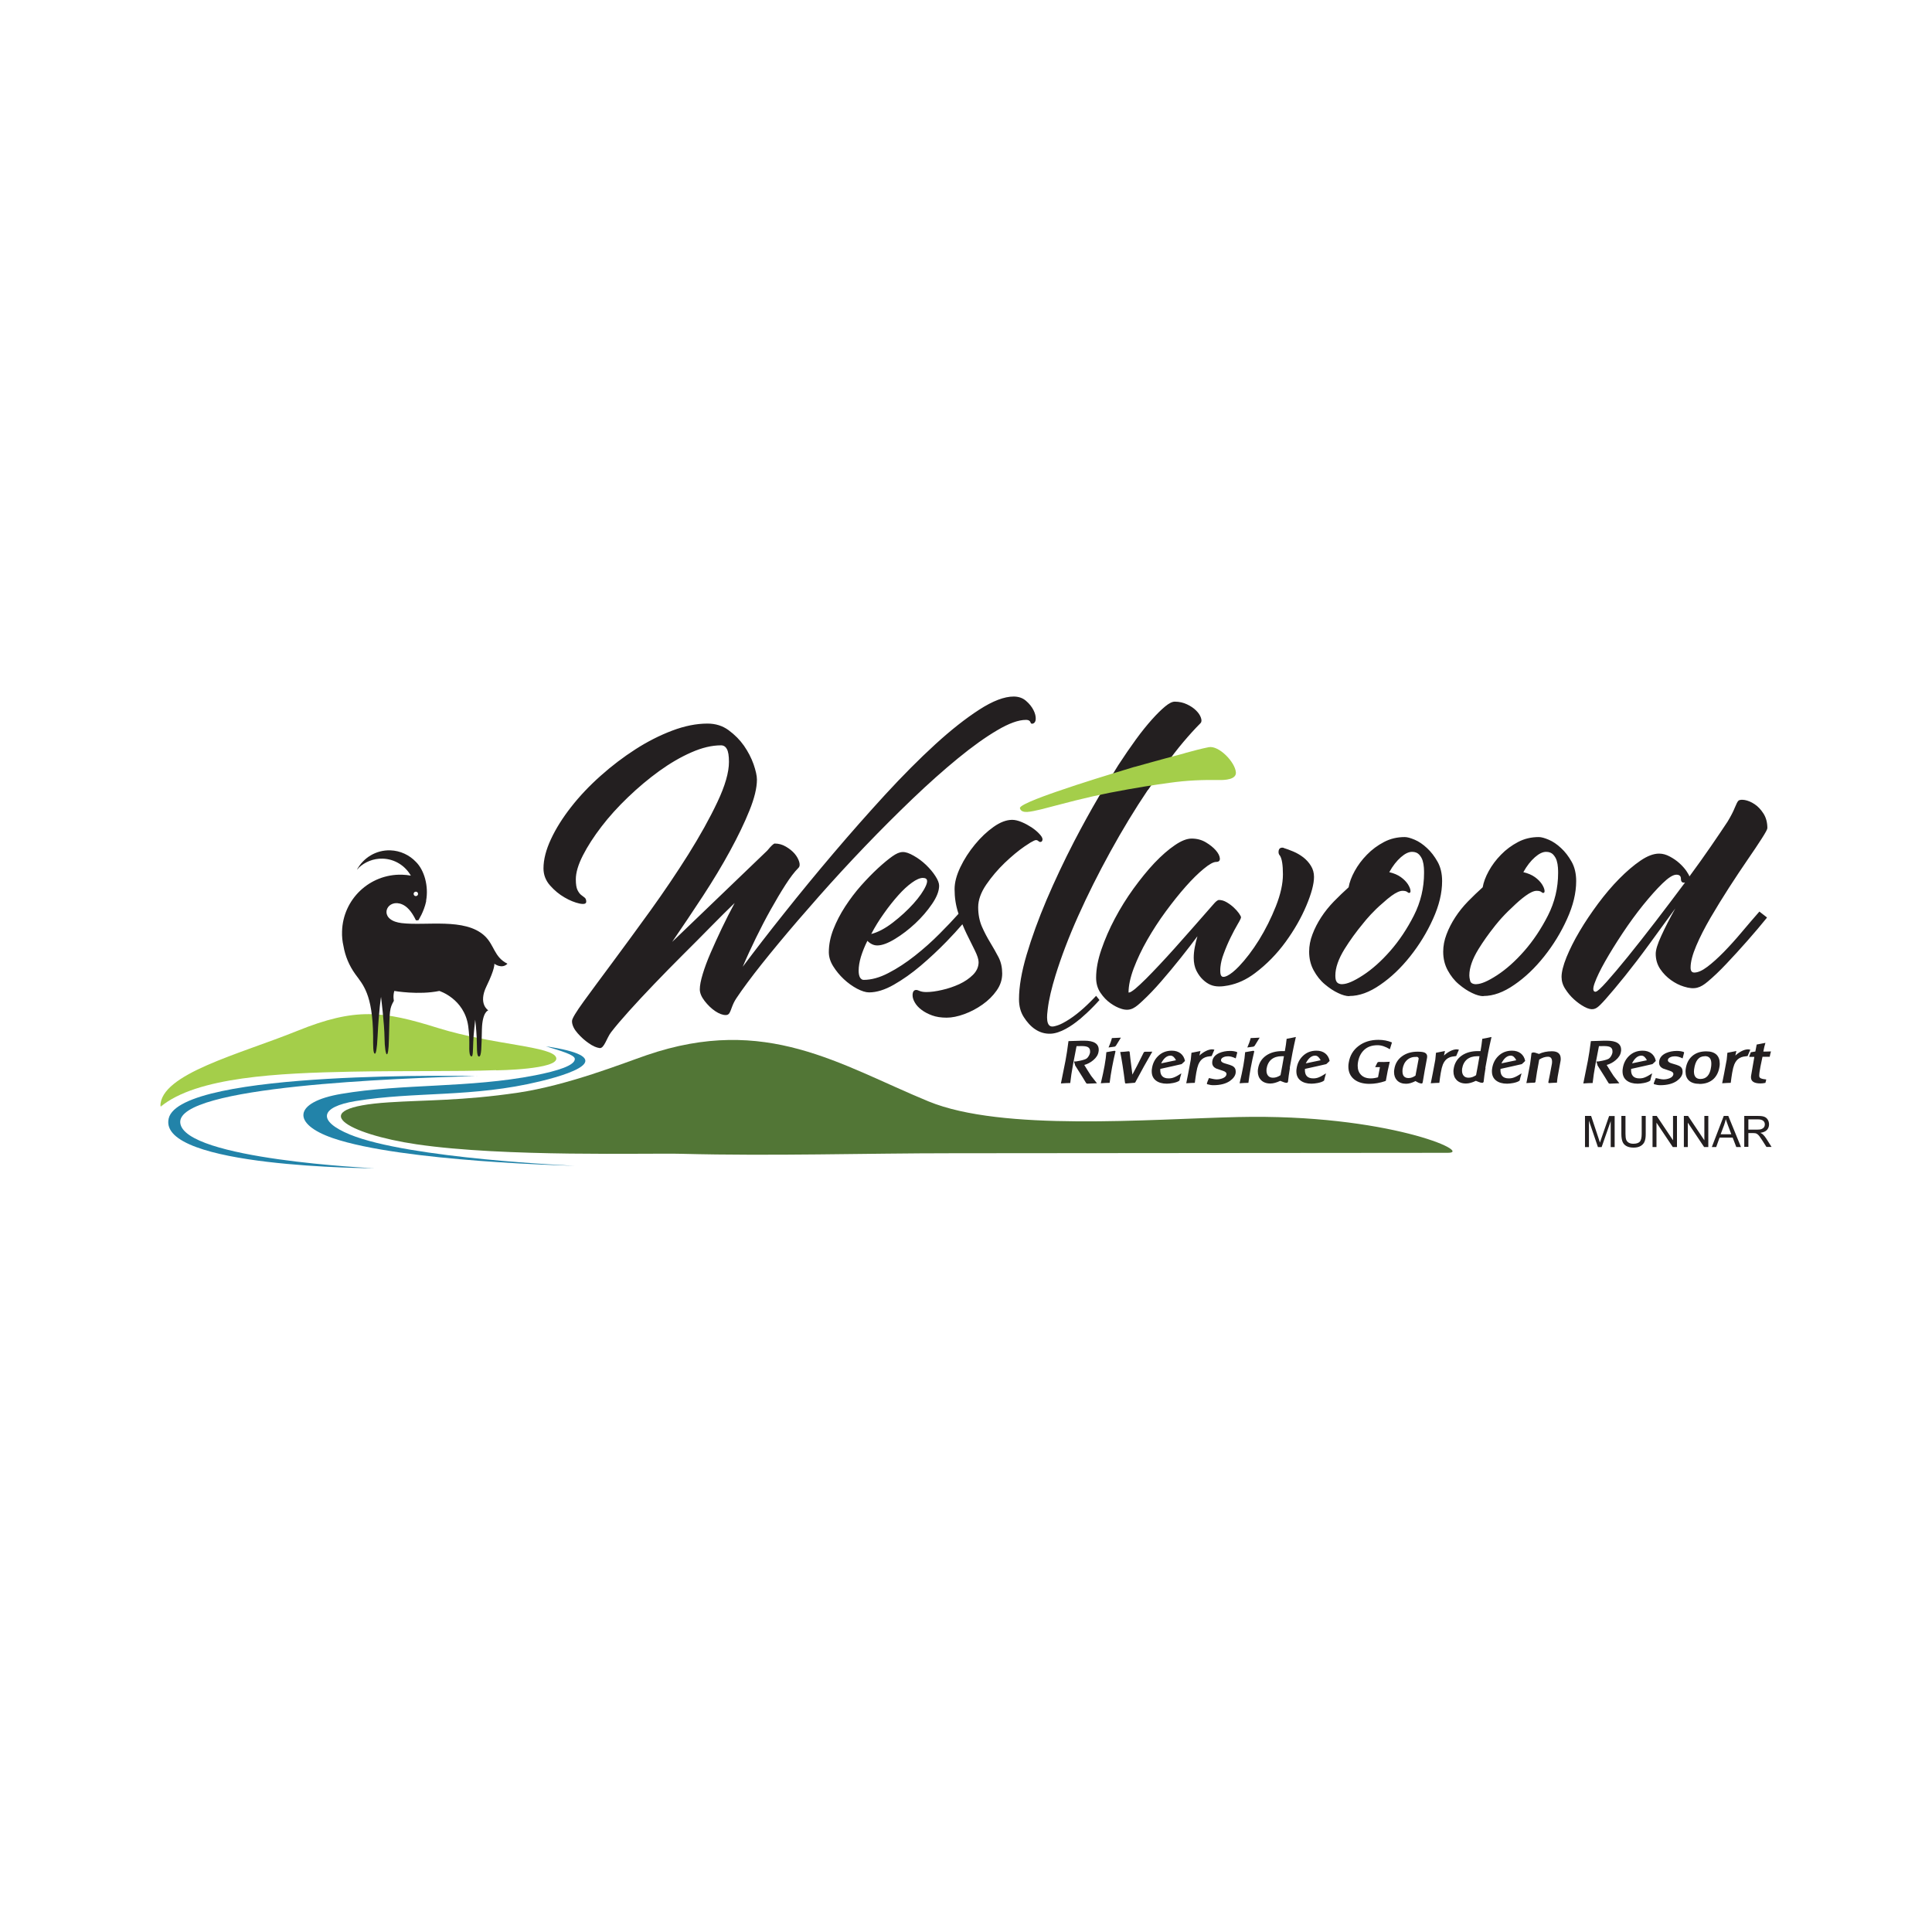 <?xml version="1.0" encoding="UTF-8"?>
<svg id="Layer_1" data-name="Layer 1" xmlns="http://www.w3.org/2000/svg" viewBox="0 0 230 230">
  <defs>
    <style>
      .cls-1 {
        fill: #a4ce4a;
      }

      .cls-1, .cls-2, .cls-3, .cls-4 {
        fill-rule: evenodd;
      }

      .cls-2, .cls-5 {
        fill: #231f20;
      }

      .cls-3 {
        fill: #527636;
      }

      .cls-4 {
        fill: #2283a9;
      }
    </style>
  </defs>
  <path class="cls-2" d="M189.98,118.05c.16,0,.59-.39,1.28-1.16.69-.77,1.54-1.78,2.54-3.01,1-1.24,2.1-2.63,3.29-4.18,1.19-1.55,2.36-3.1,3.51-4.64-.33.07-.49-.08-.49-.44,0-.33-.18-.49-.54-.49-.4,0-.95.35-1.66,1.04-.71.69-1.47,1.55-2.3,2.57-.82,1.02-1.64,2.14-2.45,3.36-.81,1.22-1.5,2.34-2.08,3.36-.58,1.02-.99,1.88-1.24,2.57-.25.69-.21,1.04.12,1.04M210.34,109.26c-.69.86-1.47,1.77-2.32,2.74-.86.97-1.69,1.89-2.5,2.74-.81.86-1.55,1.56-2.22,2.12-.86.72-1.52,1.01-2.84.59-.53-.16-1.04-.42-1.53-.77-.49-.35-.92-.78-1.28-1.31-.36-.53-.54-1.14-.54-1.83,0-.46.22-1.18.67-2.15.44-.97,1-2.05,1.66-3.24-1.05,1.45-2.09,2.87-3.11,4.27-1.02,1.4-1.98,2.65-2.87,3.76-.89,1.1-1.66,2.03-2.32,2.77-.23.26-.44.48-.62.66-.53.53-.95.76-1.9.25-.43-.23-.84-.53-1.24-.89-.4-.36-.74-.77-1.04-1.24-.3-.46-.44-.94-.44-1.43,0-.59.2-1.38.59-2.35.4-.97.91-2,1.56-3.09.64-1.09,1.38-2.18,2.2-3.29.82-1.1,1.66-2.09,2.52-2.96.86-.87,1.7-1.59,2.52-2.15.82-.56,1.56-.84,2.22-.84.43,0,.86.12,1.28.35.43.23.81.49,1.14.79.33.3.6.6.82.91.21.31.34.54.37.67.92-1.25,1.77-2.44,2.54-3.56s1.44-2.11,2-2.96c.4-.66.68-1.21.86-1.66.18-.44.32-.72.42-.82.13-.13.39-.16.77-.1.38.07.77.23,1.16.49.4.26.75.63,1.06,1.11.31.48.47,1.06.47,1.75,0,.13-.22.54-.67,1.24-.44.69-1.01,1.54-1.7,2.54-.69,1-1.42,2.11-2.2,3.31-.77,1.2-1.51,2.4-2.2,3.58-.69,1.19-1.26,2.3-1.7,3.34-.44,1.04-.67,1.9-.67,2.59,0,.4.15.59.44.59.43,0,.95-.23,1.56-.69.61-.46,1.26-1.05,1.95-1.75.69-.71,1.4-1.49,2.12-2.35.72-.86,1.43-1.68,2.12-2.47l.89.69ZM175.75,117.16c.56,0,1.38-.35,2.47-1.06,1.09-.71,2.17-1.67,3.24-2.89,1.07-1.22,2.01-2.63,2.82-4.22.81-1.6,1.21-3.29,1.21-5.06,0-.13,0-.35-.02-.64-.02-.3-.07-.58-.15-.84-.08-.26-.22-.5-.42-.72-.2-.21-.48-.32-.84-.32-.4,0-.84.21-1.33.64-.49.43-.96,1.02-1.38,1.78.56.13,1.02.33,1.38.59.36.26.63.54.82.82.18.28.29.53.32.74.03.21-.02.32-.15.32-.22,0-.17-.25-.79-.25-.33,0-.77.2-1.31.59-.5.36-1.04.83-1.63,1.41-1.26,1.15-2.11,2.29-2.11,2.29h0c-.7.88-1.32,1.76-1.87,2.65-.72,1.17-1.09,2.22-1.09,3.14,0,.16.03.38.1.64.07.26.31.4.74.4ZM176.59,118.59c-.36,0-.81-.12-1.33-.37-.53-.25-1.05-.59-1.58-1.04-.53-.44-.97-1-1.33-1.66-.36-.66-.54-1.4-.54-2.22,0-.69.13-1.38.4-2.08.26-.69.61-1.37,1.04-2.03.43-.66.93-1.28,1.51-1.88.58-.59,1.16-1.15,1.75-1.68.1-.59.34-1.24.72-1.93.38-.69.86-1.34,1.46-1.95.59-.61,1.27-1.11,2.03-1.51.76-.4,1.58-.59,2.47-.59.3,0,.69.11,1.19.32.49.21.98.54,1.46.99.48.44.9.99,1.26,1.63.36.64.54,1.41.54,2.3,0,1.42-.36,2.92-1.09,4.52-.72,1.6-1.63,3.08-2.72,4.45-1.09,1.37-2.27,2.5-3.56,3.38-1.28.89-2.5,1.33-3.66,1.33ZM159.79,117.16c.56,0,1.38-.35,2.47-1.06,1.09-.71,2.17-1.67,3.24-2.89,1.07-1.22,2.01-2.63,2.82-4.22.81-1.6,1.21-3.29,1.21-5.06,0-.13,0-.35-.02-.64-.02-.3-.07-.58-.15-.84-.08-.26-.22-.5-.42-.72-.2-.21-.48-.32-.84-.32-.4,0-.84.21-1.33.64-.49.43-.96,1.02-1.38,1.78.56.13,1.02.33,1.38.59.36.26.63.54.82.82.18.28.29.53.32.74.03.21-.02.32-.15.32-.22,0-.17-.25-.79-.25-.33,0-.77.2-1.31.59-.33.24-.68.53-1.05.87-1.09.92-1.94,1.92-2.31,2.39-.85,1.02-1.6,2.06-2.24,3.09-.72,1.17-1.09,2.22-1.09,3.14,0,.63.13,1.04.84,1.04ZM160.63,118.59c-.36,0-.81-.12-1.33-.37-.53-.25-1.05-.59-1.58-1.04-.53-.44-.97-1-1.33-1.66-.36-.66-.54-1.4-.54-2.22,0-.69.13-1.38.4-2.08.26-.69.61-1.37,1.04-2.03.43-.66.93-1.28,1.51-1.88.58-.59,1.16-1.15,1.75-1.68.1-.59.34-1.24.72-1.93.38-.69.86-1.34,1.46-1.95.59-.61,1.27-1.11,2.03-1.51.76-.4,1.58-.59,2.47-.59.3,0,.69.11,1.19.32.49.21.98.54,1.46.99.48.44.9.99,1.26,1.63.36.64.54,1.41.54,2.3,0,1.42-.36,2.92-1.09,4.52-.72,1.6-1.63,3.08-2.72,4.45-1.09,1.37-2.27,2.5-3.56,3.38-1.28.89-2.5,1.33-3.66,1.33ZM152.82,100.95c.33.1.71.24,1.14.42.43.18.82.41,1.19.69.36.28.67.62.91,1.01.25.4.37.84.37,1.33,0,.82-.3,1.96-.91,3.41-.61,1.45-1.43,2.89-2.47,4.32-1.04,1.43-2.26,2.68-3.66,3.73-1.02.77-2.08,1.25-3.19,1.46-.73.14-1.46.19-2.09-.08-.31-.13-.62-.34-.91-.62-.3-.28-.55-.63-.77-1.06-.21-.43-.32-.94-.32-1.53,0-.4.04-.81.12-1.24.08-.43.19-.87.32-1.33-.56.76-1.23,1.62-2,2.59-.77.97-1.55,1.9-2.32,2.79-.77.89-1.51,1.66-2.2,2.3-.83.77-1.4,1.31-2.52.96-.43-.13-.86-.35-1.31-.67-.44-.31-.84-.72-1.19-1.24-.35-.51-.52-1.11-.52-1.8,0-1.02.21-2.14.63-3.36.42-1.22.95-2.45,1.6-3.67.65-1.23,1.39-2.42,2.22-3.57.83-1.14,1.66-2.17,2.5-3.06.84-.88,1.65-1.59,2.42-2.11.77-.53,1.44-.79,2-.79.63,0,1.19.15,1.68.44.49.29.89.61,1.19.95.3.34.46.66.49.95.03.29-.12.44-.44.44s-.82.27-1.48.82c-.66.54-1.38,1.25-2.15,2.12-.77.87-1.56,1.86-2.37,2.96-.81,1.1-1.54,2.23-2.2,3.38-.66,1.15-1.19,2.28-1.61,3.38-.41,1.1-.62,2.07-.62,2.89h.05c.13,0,.38-.15.74-.44.35-.3.78-.69,1.28-1.19.49-.49,1.03-1.05,1.62-1.68.59-.63,1.18-1.27,1.77-1.93,1.38-1.55,2.92-3.29,4.62-5.24.3-.36.53-.54.69-.54.3,0,.6.09.91.27.31.18.59.39.84.62.25.23.45.46.62.69.16.23.25.4.25.49s-.13.37-.4.82c-.26.44-.54.97-.84,1.58-.3.61-.58,1.27-.84,1.98-.2.53-.32,1.04-.37,1.52-.02.16-.02.32-.02.48,0,.72.26.85.84.57.4-.2.86-.57,1.38-1.11.82-.86,1.62-1.91,2.4-3.16.77-1.25,1.44-2.59,2-4,.56-1.42.84-2.68.84-3.8s-.12-1.86-.35-2.22c-.16-.16-.21-.38-.15-.64.07-.26.26-.36.59-.3ZM109.89,104.51c-.36,0-.81.19-1.33.57-.53.38-1.07.88-1.63,1.51-.56.63-1.13,1.34-1.7,2.15-.58.81-1.08,1.62-1.51,2.45.79-.2,1.65-.65,2.57-1.36.92-.71,1.74-1.46,2.45-2.25.71-.79,1.2-1.5,1.48-2.12.28-.63.17-.94-.32-.94ZM114.12,108.8h0s-.04-.11-.04-.11c-.3-.91-.44-1.85-.44-2.84,0-.79.23-1.66.69-2.62.46-.96,1.04-1.85,1.73-2.69.69-.84,1.43-1.54,2.22-2.1.79-.56,1.53-.84,2.22-.84.33,0,.71.09,1.14.27.43.18.82.4,1.19.64.36.25.67.5.91.77.25.26.37.48.37.64,0,.13-.07.34-.3.31-.19-.02-.2-.22-.49-.22-.1,0-.31.1-.64.29-.2.12-.44.28-.72.47-.74.51-1.52,1.16-2.35,1.95-.82.79-1.56,1.66-2.2,2.59-.64.94-.96,1.84-.96,2.69s.15,1.62.44,2.3c.3.68.63,1.31.99,1.9.36.59.69,1.18.99,1.75.3.58.44,1.23.44,1.95s-.22,1.4-.67,2.03c-.44.63-1,1.18-1.68,1.66-.68.48-1.4.86-2.17,1.14-.77.28-1.47.42-2.1.42-.66,0-1.24-.09-1.73-.27-.49-.18-.91-.4-1.26-.67-.35-.26-.61-.55-.79-.86-.18-.31-.27-.6-.27-.86,0-.43.15-.64.44-.64.27,0,.43.25,1.19.25.53,0,1.15-.08,1.88-.25.72-.16,1.41-.4,2.05-.69.64-.3,1.19-.67,1.63-1.11.44-.44.67-.95.67-1.51,0-.33-.15-.79-.44-1.38-.3-.59-.63-1.26-.99-2-.17-.36-.34-.73-.5-1.13h0c-.55.64-1.17,1.32-1.87,2.04-.99,1.02-2.02,1.98-3.09,2.89-1.07.91-2.14,1.66-3.21,2.27-1.07.61-2.05.91-2.94.91-.4,0-.87-.15-1.43-.44-.56-.3-1.09-.68-1.58-1.14-.49-.46-.91-.97-1.26-1.53-.35-.56-.52-1.12-.52-1.68,0-.89.18-1.8.54-2.72.36-.92.83-1.83,1.41-2.72.58-.89,1.21-1.72,1.9-2.5.69-.77,1.36-1.46,2-2.05.64-.59,1.21-1.06,1.7-1.41.97-.68,1.49-.68,2.57-.07.53.3,1.01.66,1.46,1.09.44.43.82.87,1.11,1.33.3.46.44.84.44,1.14,0,.63-.28,1.35-.84,2.17-.56.82-1.23,1.6-2,2.32-.77.72-1.58,1.34-2.42,1.85-.84.51-1.54.77-2.1.77-.23,0-.44-.05-.64-.15-.2-.1-.38-.23-.54-.4-.33.66-.58,1.29-.77,1.9-.18.61-.27,1.16-.27,1.66,0,.36.06.63.17.82.12.18.26.27.42.27.92,0,1.91-.27,2.96-.82,1.05-.54,2.1-1.23,3.14-2.05,1.04-.82,2.03-1.7,2.96-2.64.85-.85,1.59-1.63,2.24-2.36ZM128.56,121.33c.57-.49,1.12-1,1.65-1.55.24-.25.47-.49.68-.73l-.4-.5c-.22.24-.46.48-.72.74-.5.5-1.03.98-1.59,1.42-.56.44-1.12.81-1.68,1.1-.36.19-.71.31-1.05.38-1.03.2-.8-1.4-.72-2.06.14-1.17.46-2.5.93-4.03.68-2.19,1.57-4.54,2.69-7.04,1.12-2.5,2.4-5.06,3.83-7.66,1.43-2.6,2.92-5.06,4.47-7.36h.02c.51-.74,1.45-2.08,2.1-2.98.71-1,1.41-1.9,2.1-2.72.71-.84,1.39-1.59,2.05-2.25.13-.13.15-.35.05-.64-.1-.3-.29-.58-.57-.86-.28-.28-.64-.53-1.09-.74-.44-.21-.93-.32-1.46-.32-.3,0-.68.19-1.14.57-.46.38-.99.9-1.58,1.56-.59.66-1.23,1.45-1.9,2.37-.67.92-1.37,1.94-2.1,3.06h0s-2.31,3.74-2.31,3.74c-.99,1.68-1.98,3.49-2.94,5.33-1.22,2.36-2.31,4.68-3.29,6.97-.97,2.29-1.76,4.46-2.37,6.52-.61,2.06-.91,3.83-.91,5.31,0,.82.19,1.53.57,2.12.74,1.16,1.78,2.04,3.21,1.98,1.13-.05,2.47-.9,3.43-1.71ZM120.66,82.92c.59,0,1.09.17,1.48.51.4.34.69.71.89,1.1.2.39.29.76.27,1.1-.03.57-.54.61-.59.44-.07-.21-.19-.37-.57-.37-.89,0-2.03.41-3.43,1.24-1.4.82-2.96,1.94-4.67,3.34-1.71,1.4-3.52,3.01-5.41,4.82-1.89,1.81-3.78,3.7-5.66,5.66-1.88,1.96-3.7,3.94-5.46,5.93-1.76,1.99-3.37,3.86-4.82,5.61-1.45,1.75-2.68,3.29-3.68,4.64-.54.73-.99,1.36-1.34,1.89-.52.78-.57,1.32-.83,1.77-.09.16-.24.24-.44.24-.38,0-.8-.16-1.26-.47-.46-.31-.88-.72-1.26-1.21-.38-.49-.57-.96-.57-1.38,0-.46.12-1.07.35-1.83s.54-1.6.94-2.52c.4-.92.84-1.89,1.33-2.92.49-1.02,1-2.03,1.53-3.01-.82.79-1.77,1.73-2.84,2.82-1.07,1.09-2.18,2.21-3.34,3.36-1.15,1.15-2.29,2.31-3.41,3.48-1.12,1.17-2.12,2.24-2.99,3.21-.87.97-1.58,1.8-2.12,2.5-.54.69-.83,1.97-1.38,1.9-.38-.05-.81-.24-1.28-.57-.48-.33-.92-.72-1.33-1.19-.41-.46-.63-.91-.67-1.33v-.15c0-.26.46-1.03,1.38-2.3.92-1.27,2.08-2.83,3.46-4.69,1.38-1.86,2.88-3.91,4.5-6.15,1.61-2.24,3.11-4.46,4.5-6.67,1.38-2.21,2.54-4.28,3.46-6.23.92-1.94,1.38-3.54,1.38-4.79,0-.72-.08-1.24-.25-1.53-.16-.3-.4-.44-.69-.44-1.1,0-2.27.28-3.54.84-1.28.56-2.54,1.3-3.82,2.22-1.27.92-2.51,1.96-3.71,3.11-1.2,1.15-2.26,2.32-3.17,3.51-.91,1.19-1.65,2.33-2.21,3.43-.56,1.1-.84,2.05-.84,2.84,0,.59.07,1.02.2,1.28.13.26.27.45.42.57.15.12.29.22.42.32.13.1.2.26.2.49,0,.26-.27.34-.82.22-.54-.12-1.13-.35-1.76-.72-.63-.36-1.21-.84-1.73-1.43-.52-.59-.78-1.27-.78-2.03,0-1.05.3-2.22.89-3.48.59-1.27,1.39-2.54,2.4-3.83,1-1.28,2.17-2.52,3.51-3.71,1.33-1.19,2.72-2.24,4.15-3.16,1.43-.92,2.89-1.66,4.37-2.22,1.48-.56,2.88-.84,4.2-.84.96,0,1.8.26,2.52.79.72.53,1.33,1.14,1.83,1.85.49.71.87,1.44,1.14,2.2.26.76.4,1.37.4,1.83,0,.99-.3,2.22-.89,3.68-.59,1.47-1.36,3.06-2.3,4.79-.94,1.73-2.02,3.52-3.24,5.39-1.22,1.86-2.44,3.68-3.66,5.46l11.32-10.87c.46-.56.76-.84.89-.84.46,0,.91.12,1.33.37.43.25.77.53,1.04.84.26.31.44.63.54.96.1.33.07.58-.1.74-.46.46-.97,1.13-1.53,2-.56.87-1.14,1.85-1.75,2.94-.61,1.09-1.2,2.22-1.78,3.41-.58,1.19-1.1,2.32-1.56,3.41,1.45-1.94,3.1-4.08,4.97-6.42,1.86-2.34,3.8-4.7,5.83-7.09,2.03-2.39,4.08-4.71,6.15-6.97,2.08-2.26,4.06-4.25,5.95-5.98,1.89-1.73,3.65-3.11,5.26-4.15,1.61-1.04,2.98-1.56,4.1-1.56Z"/>
  <path class="cls-1" d="M135.07,91.3h0s3.3-.93,5.38-1.47h0s.11-.03.11-.03l.23-.06c.12-.03.25-.07.36-.11.91-.25,1.84-.5,2.75-.68,1.19-.23,3.12,1.74,3.23,2.99.07.88-1.35.93-1.97.92-2.06-.03-3.85.04-5.91.33h0s-2.23.29-4.96.78h0c-3.19.57-5.01.98-8.73,1.96-.85.22-2.46.68-3.27.73-.41.02-.77-.07-.87-.44-.13-.46,3.93-1.82,4.37-1.98,3.06-1.06,6.18-2.01,9.28-2.95h0Z"/>
  <path class="cls-5" d="M210.18,128.91c-.23.05-.42.07-.59.07-.76,0-1.14-.24-1.14-.73,0-.05,0-.11.01-.17l.39-2.26h-.61l.03-.14.16-.41.54-.09.16-.83,1.04-.2c-.09.27-.17.62-.25,1.04.17,0,.47,0,.91-.02-.06.2-.11.42-.15.64h-.86c-.08.38-.16.76-.24,1.15-.1.52-.15.89-.15,1.11,0,.14.06.24.19.3.13.06.34.11.65.14l-.1.4ZM208.04,125.72c-.3.04-.47.07-.49.07-.16.03-.32.09-.46.17-.27.15-.48.41-.63.77-.09.23-.18.56-.25.99-.06.37-.12.76-.17,1.19-.23,0-.57.02-1.02.05.14-.64.31-1.58.54-2.81.01-.08.04-.36.08-.82.21-.04.57-.11,1.07-.21l-.12.54c.22-.21.46-.38.73-.52.29-.15.56-.22.8-.22.04,0,.12.01.25.04-.07.16-.17.41-.32.75ZM202.96,125.74c-.72,0-1.14.52-1.28,1.56-.01.09-.02.17-.02.25,0,.6.26.9.77.9.72,0,1.14-.48,1.27-1.43.02-.14.03-.27.03-.39,0-.6-.25-.9-.76-.9ZM202.31,129.03c-.54,0-.95-.13-1.23-.38-.28-.25-.42-.61-.42-1.07,0-.1,0-.21.02-.33.09-.64.34-1.14.75-1.51.44-.39,1-.58,1.7-.58.53,0,.93.13,1.21.39.26.25.39.6.39,1.05,0,.1,0,.21-.02.33-.09.64-.33,1.15-.72,1.52-.42.39-.98.59-1.68.59ZM199.61,128.69c-.48.33-1.14.5-1.97.5-.22,0-.46-.04-.73-.12l-.04-.08c.03-.11.12-.33.25-.65.15.03.3.07.45.1.18.04.34.06.47.06.26,0,.5-.05.73-.14.27-.11.41-.27.44-.46.02-.18-.11-.32-.39-.41-.28-.1-.56-.19-.85-.29-.3-.15-.46-.38-.46-.69,0-.05,0-.1.01-.16.06-.44.34-.77.83-.99.37-.16.8-.25,1.28-.25.29,0,.57.04.82.13l.04.07c-.03.12-.09.35-.18.69-.34-.17-.64-.25-.91-.25-.2,0-.37.03-.53.1-.19.08-.29.19-.31.32-.03.19.13.34.47.43.47.13.76.23.89.3.26.14.39.36.39.66,0,.06,0,.12-.01.18-.05.34-.28.66-.7.96ZM195.41,125.67c-.44,0-.81.31-1.12.92l1.77-.37c-.18-.36-.4-.55-.65-.55ZM196.72,126.68c-.57.13-1.42.33-2.54.57-.05.75.28,1.13.99,1.13.24,0,.46-.04.67-.13.21-.08.49-.24.85-.47-.1.34-.18.62-.23.86-.15.12-.4.22-.76.29-.28.05-.52.08-.74.08-.55,0-.99-.13-1.31-.38-.32-.25-.49-.61-.49-1.09,0-.09,0-.19.02-.29.08-.61.32-1.11.72-1.51.44-.44.99-.66,1.65-.66.42,0,.77.11,1.04.32.27.21.45.51.53.9-.09.1-.22.22-.39.37ZM191.59,128.99l-.09-.04c-.13-.23-.57-.94-1.32-2.12.01-.02-.03-.17-.14-.46.12.01.36-.01.7-.09.39-.08.66-.17.8-.26.1-.07.19-.18.27-.32.08-.14.13-.28.15-.4,0-.06,0-.12,0-.17,0-.23-.1-.4-.29-.49-.15-.07-.39-.11-.72-.11-.14,0-.34,0-.6.01-.2,1-.34,1.73-.42,2.19-.15.82-.26,1.55-.33,2.2-.3,0-.68.02-1.11.05.04-.19.22-1.09.54-2.69.12-.63.24-1.42.36-2.35.2,0,.53-.01.99-.03.38-.02.68-.02.89-.02,1.15,0,1.72.36,1.72,1.08,0,.07,0,.14-.02.22-.05.37-.26.71-.63,1.02-.32.27-.67.46-1.07.57.34.56.62.99.82,1.3.14.18.37.47.69.88-.29.01-.69.03-1.21.05ZM184.39,128.94l-.07-.08c.11-.5.25-1.25.44-2.27,0-.06.01-.13.01-.19,0-.4-.16-.6-.49-.6s-.67.11-1.04.34c-.2,1.05-.35,1.94-.45,2.68l-.09.07c-.32,0-.65.03-.99.05.11-.52.26-1.26.44-2.25.06-.38.11-.83.17-1.33.11-.05.18-.07.23-.07.12,0,.34.06.66.18.45-.21.96-.32,1.54-.32.7,0,1.05.3,1.05.89,0,.08,0,.17-.02.26-.03.21-.09.52-.17.93-.08.41-.13.72-.17.93-.03.21-.07.46-.09.73-.37.01-.68.03-.95.05ZM179.86,125.67c-.44,0-.81.31-1.12.92l1.77-.37c-.18-.36-.4-.55-.65-.55ZM181.17,126.68c-.57.13-1.42.33-2.54.57-.05.75.28,1.13.99,1.13.24,0,.46-.04.67-.13.21-.08.49-.24.85-.47-.1.34-.18.62-.23.86-.15.12-.4.22-.76.29-.28.05-.52.08-.74.08-.55,0-.99-.13-1.31-.38-.32-.25-.49-.61-.49-1.09,0-.09,0-.19.02-.29.08-.61.32-1.11.72-1.51.44-.44.99-.66,1.65-.66.42,0,.77.11,1.04.32.27.21.45.51.53.9-.09.1-.22.22-.39.37ZM175.85,125.74c-.49,0-.9.13-1.21.38-.31.26-.5.63-.58,1.11,0,.08-.01.16-.01.23,0,.25.07.46.2.61.13.15.32.23.58.23.3,0,.59-.1.89-.3.14-.72.28-1.47.41-2.26-.12,0-.21,0-.28,0ZM176.85,127.14c-.11.64-.18,1.19-.23,1.67l-.11.1c-.16,0-.3-.03-.43-.09-.13-.05-.26-.1-.38-.15-.44.21-.83.32-1.18.32-.47,0-.84-.14-1.11-.41-.25-.26-.38-.6-.38-1.01,0-.1,0-.2.02-.3.1-.71.44-1.25,1-1.63.51-.34,1.14-.51,1.89-.51.1,0,.21,0,.31,0,.09-.49.16-.98.21-1.46.29-.05.65-.12,1.1-.22-.29,1.25-.53,2.48-.73,3.67ZM173.35,125.72c-.3.04-.47.07-.49.07-.16.03-.32.09-.46.17-.27.15-.48.41-.63.77-.09.23-.18.56-.25.99-.06.37-.12.76-.17,1.19-.23,0-.57.02-1.02.05.14-.64.31-1.58.54-2.81.01-.08.04-.36.08-.82.21-.04.57-.11,1.07-.21l-.12.54c.22-.21.46-.38.73-.52.29-.15.56-.22.8-.22.04,0,.12.01.25.04-.07.16-.17.41-.32.75ZM168.64,125.82c-.45-.02-.82.1-1.12.36-.3.27-.48.64-.55,1.12,0,.08-.01.16-.01.23,0,.54.24.81.73.81.27,0,.54-.1.82-.29.09-.45.22-1.12.38-2.02,0-.04-.01-.09-.06-.14-.04-.05-.11-.08-.19-.08ZM169.62,127.37c-.06.32-.14.81-.25,1.48l-.07.14c-.17,0-.32-.04-.44-.1-.12-.06-.23-.12-.35-.19-.41.21-.78.32-1.11.32-.46,0-.82-.13-1.08-.4-.24-.25-.36-.58-.36-.99,0-.09,0-.19.02-.28.09-.69.41-1.23.94-1.61.5-.36,1.11-.54,1.84-.54.41,0,.7.04.86.12.18.09.28.24.28.44,0,.04,0,.1-.01.16-.07.36-.16.84-.27,1.46ZM164.99,128.64l-.07.06c-.65.22-1.28.33-1.88.33-.75,0-1.36-.17-1.81-.52-.47-.37-.71-.88-.71-1.54,0-.14.01-.29.04-.44.13-.85.53-1.53,1.19-2.02.64-.48,1.42-.72,2.35-.72.58,0,1.11.1,1.61.31-.08.25-.17.53-.25.81-.52-.32-1-.48-1.46-.48-.66,0-1.19.18-1.59.55-.4.37-.65.87-.75,1.51-.02.13-.03.26-.03.39,0,.46.14.82.41,1.09.27.27.65.41,1.15.41.25,0,.53-.04.86-.13.05-.27.13-.67.23-1.21h-.57s.27-.55.27-.55l.13-.07c.35.01.55.01.61.01.02,0,.27-.01.73-.03-.17.69-.33,1.43-.46,2.22ZM156.57,125.67c-.44,0-.81.31-1.12.92l1.77-.37c-.18-.36-.4-.55-.65-.55ZM157.89,126.68c-.57.13-1.42.33-2.54.57-.05.75.28,1.13.99,1.13.24,0,.46-.04.67-.13.21-.08.49-.24.85-.47-.1.34-.18.62-.23.86-.15.12-.4.22-.76.29-.28.05-.52.08-.74.08-.55,0-.99-.13-1.31-.38-.32-.25-.49-.61-.49-1.09,0-.09,0-.19.02-.29.08-.61.32-1.11.72-1.51.44-.44.99-.66,1.65-.66.42,0,.77.11,1.04.32.27.21.45.51.53.9-.09.1-.22.22-.39.37ZM152.57,125.74c-.49,0-.9.13-1.21.38-.31.26-.5.63-.58,1.11,0,.08-.01.16-.01.23,0,.25.07.46.2.61.13.15.32.23.58.23.3,0,.59-.1.89-.3.14-.72.28-1.47.41-2.26-.12,0-.21,0-.28,0ZM153.56,127.14c-.11.64-.18,1.19-.23,1.67l-.11.1c-.16,0-.3-.03-.43-.09-.13-.05-.26-.1-.38-.15-.44.21-.83.32-1.18.32-.47,0-.84-.14-1.11-.41-.25-.26-.38-.6-.38-1.01,0-.1,0-.2.02-.3.1-.71.44-1.25,1-1.63.51-.34,1.14-.51,1.89-.51.1,0,.21,0,.31,0,.09-.49.16-.98.21-1.46.29-.05.65-.12,1.1-.22-.29,1.25-.53,2.48-.73,3.67ZM148.62,128.91c-.37,0-.72.03-1.05.05.38-1.58.6-2.81.66-3.7.39-.06.71-.12.98-.17l.11.06c-.32,1.32-.55,2.57-.7,3.76ZM149.35,124.51l-.12.09c-.13.01-.38.05-.74.1.14-.35.22-.54.23-.57.07-.19.13-.38.17-.55.21,0,.57-.03,1.07-.05l-.61.99ZM146.41,128.69c-.48.33-1.14.5-1.97.5-.22,0-.46-.04-.73-.12l-.04-.08c.03-.11.12-.33.25-.65.15.03.3.07.45.1.18.04.34.06.47.06.26,0,.5-.05.73-.14.27-.11.41-.27.44-.46.02-.18-.11-.32-.39-.41-.28-.1-.56-.19-.85-.29-.3-.15-.46-.38-.46-.69,0-.05,0-.1.01-.16.06-.44.34-.77.83-.99.37-.16.8-.25,1.28-.25.3,0,.57.04.82.13l.04.07c-.03.12-.09.35-.18.69-.34-.17-.64-.25-.91-.25-.2,0-.37.03-.53.1-.19.08-.29.19-.31.32-.03.19.13.34.47.43.47.13.76.23.89.3.26.14.39.36.39.66,0,.06,0,.12-.01.18-.05.34-.28.66-.7.96ZM144.24,125.72c-.31.04-.47.07-.49.07-.16.03-.32.09-.46.17-.27.15-.48.41-.63.77-.09.23-.18.56-.25.99-.06.37-.12.76-.17,1.19-.23,0-.57.02-1.02.05.14-.64.31-1.58.54-2.81.01-.08.04-.36.08-.82.21-.04.57-.11,1.07-.21l-.12.54c.22-.21.46-.38.73-.52.29-.15.56-.22.8-.22.04,0,.12.01.25.04-.07.16-.17.41-.32.75ZM139.35,125.67c-.44,0-.81.31-1.12.92l1.77-.37c-.18-.36-.4-.55-.65-.55ZM140.67,126.68c-.57.13-1.42.33-2.54.57-.05.75.28,1.13.99,1.13.24,0,.46-.04.67-.13.21-.08.49-.24.85-.47-.1.34-.18.62-.23.86-.15.12-.4.22-.76.29-.28.05-.52.08-.74.08-.55,0-.99-.13-1.31-.38-.32-.25-.49-.61-.49-1.09,0-.09,0-.19.02-.29.08-.61.32-1.11.72-1.51.44-.44.99-.66,1.65-.66.42,0,.77.11,1.04.32.27.21.45.51.53.9-.09.1-.22.22-.39.37ZM135.18,128.83l-.09.07c-.11,0-.47.03-1.09.09l-.07-.08c-.19-1.51-.38-2.73-.57-3.67.37-.02.71-.05,1.02-.09l.1.06c.02.28.13,1.19.33,2.72.32-.58.77-1.46,1.36-2.66l.1-.06c.24,0,.55,0,.91-.01-.67,1.15-1.34,2.36-2.02,3.64ZM132.1,128.91c-.37,0-.72.03-1.05.05.38-1.58.6-2.81.66-3.7.39-.06.71-.12.98-.17l.11.06c-.32,1.32-.55,2.57-.7,3.76ZM132.83,124.51l-.12.09c-.13.01-.38.05-.74.1.14-.35.22-.54.23-.57.07-.19.13-.38.17-.55.21,0,.57-.03,1.07-.05l-.61.99ZM129.4,128.99l-.09-.04c-.13-.23-.57-.94-1.32-2.12.01-.02-.03-.17-.14-.46.12.01.36-.01.7-.09.39-.08.66-.17.8-.26.1-.07.19-.18.27-.32.08-.14.13-.28.15-.4,0-.06,0-.12,0-.17,0-.23-.1-.4-.29-.49-.15-.07-.39-.11-.72-.11-.14,0-.34,0-.6.01-.2,1-.34,1.73-.42,2.19-.15.82-.26,1.55-.33,2.2-.3,0-.67.02-1.11.05.04-.19.22-1.09.54-2.69.12-.63.24-1.42.36-2.35.2,0,.53-.01.99-.03.38-.02.68-.02.89-.02,1.15,0,1.72.36,1.72,1.08,0,.07,0,.14-.02.22-.05.37-.26.71-.63,1.02-.32.27-.67.46-1.07.57.34.56.62.99.82,1.3.14.18.37.47.69.88-.29.01-.69.03-1.21.05Z"/>
  <path class="cls-5" d="M208.14,134.48h1.05c.22,0,.4-.02.52-.07.13-.05.22-.12.29-.22.07-.1.1-.21.1-.33,0-.17-.06-.32-.19-.43-.13-.11-.33-.17-.6-.17h-1.17v1.22ZM207.65,136.55v-3.7h1.64c.33,0,.58.03.75.1.17.07.31.18.41.35.1.17.15.35.15.56,0,.26-.09.48-.25.66-.17.18-.43.29-.79.34.13.06.23.12.3.18.14.13.28.3.4.49l.64,1.01h-.61l-.49-.77c-.14-.22-.26-.39-.35-.51-.09-.12-.18-.2-.25-.25-.07-.05-.15-.08-.22-.1-.06-.01-.15-.02-.27-.02h-.57v1.64h-.49ZM204.85,135.03h1.26l-.39-1.03c-.12-.31-.2-.57-.27-.77-.05.24-.12.48-.2.71l-.41,1.09ZM203.79,136.55l1.42-3.7h.54l1.51,3.7h-.56l-.43-1.12h-1.56l-.4,1.12h-.52ZM200.46,136.55v-3.7h.5l1.94,2.9v-2.9h.47v3.7h-.5l-1.94-2.9v2.9h-.47ZM196.73,136.55v-3.7h.5l1.94,2.9v-2.9h.47v3.7h-.5l-1.94-2.9v2.9h-.47ZM195.43,132.85h.49v2.14c0,.37-.04.67-.13.89-.08.22-.24.4-.45.53-.22.14-.51.21-.86.21s-.63-.06-.85-.18c-.22-.12-.38-.29-.47-.52-.09-.23-.14-.54-.14-.93v-2.14h.49v2.13c0,.32.03.56.09.71.06.15.16.27.31.35.14.08.32.12.53.12.36,0,.61-.08.77-.24.15-.16.23-.48.23-.94v-2.13ZM188.69,136.55v-3.7h.73l.87,2.62c.08.24.14.43.18.55.04-.13.11-.33.2-.59l.89-2.57h.66v3.7h-.47v-3.09l-1.08,3.09h-.44l-1.07-3.15v3.15h-.47Z"/>
  <path class="cls-3" d="M81.23,137.36c10.81.28,21.68-.07,32.2-.07l58.94-.05c3.11,0-7.21-4.66-24.96-4.26-10.61.24-28.09,1.75-36.87-1.86-10.52-4.33-19.35-10.39-33.57-5.5-2.77.95-9.37,3.59-15.37,4.47-6.51.96-11.04.86-15.27,1.14-10.46.67-4.98,3.79,3.28,5,10.49,1.54,27.52,1.02,31.62,1.13"/>
  <path class="cls-1" d="M59.08,127.4c-4.72.18-11.37.06-17.25.18-8.59.17-18.42.6-22.72,4.18.02-.08.05-.15.07-.22-.07.1-.09.15-.09.15,0-3.85,9.39-6.17,16.31-8.97,6.92-2.8,10.19-2.39,16.74-.34,6.55,2.04,13.77,2.16,14.08,3.56.31,1.39-7.1,1.48-7.1,1.48h-.05Z"/>
  <path class="cls-4" d="M64.98,124.56c8.15,1.21,4.24,2.98-.68,4.17-8.07,1.96-14.85,1.18-21.97,2.35-4.27.7-4.58,2.38-.66,3.99,7.01,2.87,26.74,3.71,26.74,3.71,0,0-20.51-.45-28.79-3.29-4.88-1.68-4.77-4.29,1.03-5.27,7.25-1.23,15.22-.67,23.08-2.21,2.59-.51,4.75-1.17,4.7-1.96-.03-.47-1.56-.92-3.45-1.49"/>
  <path class="cls-4" d="M56.82,128.1c-9.61.26-35.79,1.21-35.36,5.57.43,4.36,23.11,5.41,23.11,5.41,0,0-25.83-.07-24.49-5.92,1.34-5.86,36.79-5.05,36.74-5.05"/>
  <path class="cls-2" d="M49.51,106.15c.15,0,.26.13.26.27,0,.15-.13.26-.27.26-.15,0-.26-.13-.26-.27,0-.15.13-.26.27-.26M49.55,109.56h0s.25,0,.25,0c0,0,.66-.99.93-2.25,0-.04,0-.07,0-.1.31-1.71-.21-3.62-1.22-4.61-.77-.81-1.85-1.33-3.05-1.37-1.7-.05-3.2.89-3.96,2.29.02-.03.05-.05.07-.08-.01.03-.03.06-.04.09,0,0,.06-.09.17-.22.74-.7,1.75-1.12,2.85-1.09,1.45.04,2.69.85,3.36,2.02-.34-.06-.7-.1-1.06-.11-3.84-.1-7.03,2.92-7.13,6.76-.02.6.04,1.18.17,1.74.2,1.16.66,2.31,1.42,3.36.88,1.22,2.06,2.33,2.11,7.4,0,1.09-.02,2.04.22,2.05.1,0,.24-.49.31-2.05.16-3.22.41-4.71.41-4.71,0,0,.4,3.13.42,4.93.01,1.05.14,1.92.28,1.9.1-.01.21-.39.24-1.83.09-3.47.06-3.59.59-4.54,0,0-.13-.54.05-1.17,0,0,2.9.51,5.36,0,0,0,2.97.92,3.44,4.18,0,0,.15,1.11.13,1.91-.04,1.37.06,1.71.28,1.7.16,0,.15-.71.19-1.73.04-1.05.22-2.42.23-2.64,0,0,.13,1.06.18,2.14.05,1.08-.04,2.24.27,2.25.31,0,.3-1.16.35-3.26.06-2.09.76-2.24.76-2.24,0,0-1.25-.75-.21-2.88,1.04-2.13.93-2.67.93-2.67,0,0,.89.68,1.56,0-1.61-.8-1.54-2.23-2.73-3.33-2.35-2.17-6.98-1.15-9.89-1.51-.28-.04-.52-.09-.72-.16-1.98-.67-.89-2.8.82-2.06.51.22,1.08.75,1.63,1.9Z"/>
</svg>